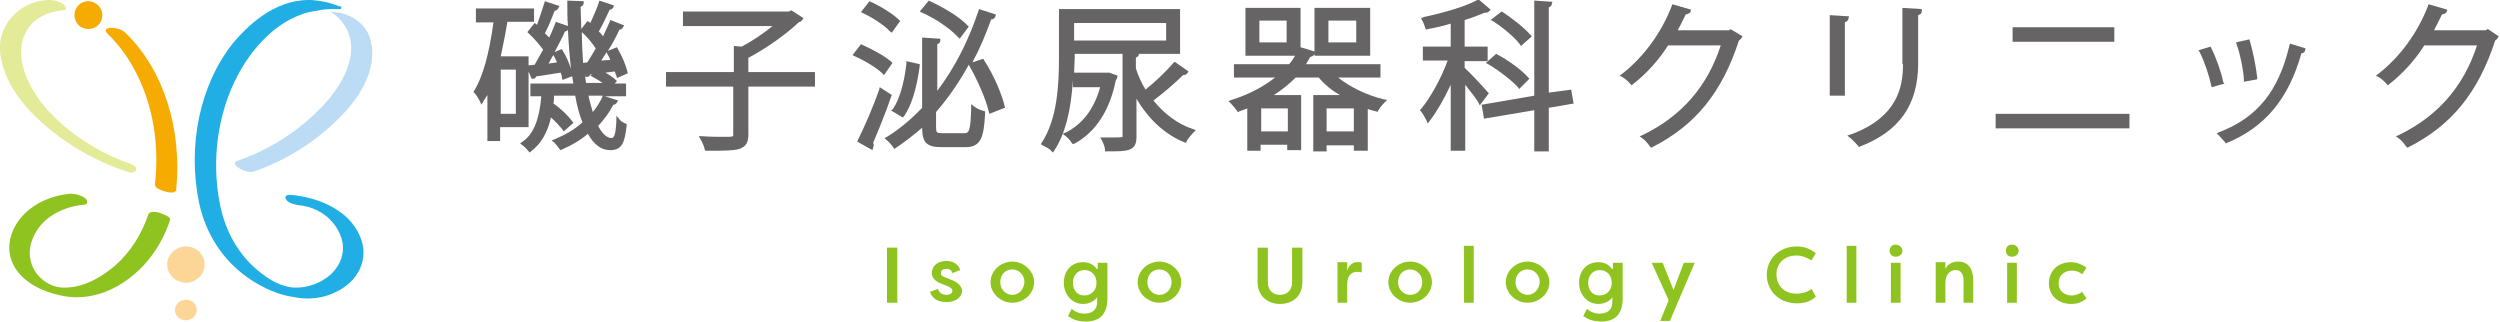 <?xml version="1.0" encoding="utf-8"?>
<!-- Generator: Adobe Illustrator 27.5.0, SVG Export Plug-In . SVG Version: 6.00 Build 0)  -->
<svg version="1.1" id="レイヤー_1" xmlns="http://www.w3.org/2000/svg" xmlns:xlink="http://www.w3.org/1999/xlink" x="0px"
	 y="0px" viewBox="0 0 412.9 53.1" style="enable-background:new 0 0 412.9 53.1;" xml:space="preserve">
<style type="text/css">
	.st0{fill:#8FC31F;}
	.st1{fill:#E3EB98;}
	.st2{fill:#F6AB00;}
	.st3{fill:#BBDCF4;}
	.st4{fill:#20AEE5;}
	.st5{fill:#FCD697;}
	.st6{fill:#666464;}
</style>
<g>
	<g>
		<g>
			<path class="st0" d="M26.5,35.2c-0.2-0.1-0.7-0.2-1.2-0.2c-0.5,0-0.7,0.2-0.8,0.4c-1.1,3.3-2.9,6.1-5.3,8.3
				c-1.6,1.4-4.8,3.8-8.5,3.8c-0.1,0-0.3,0-0.4,0c-2.3-0.1-4.6-1.9-5.2-4.3c-0.5-1.8,0-3.8,1.3-5.6c1.6-2.1,4.3-3.5,7.5-3.8
				c0.4,0,0.5-0.2,0.5-0.4c0.1-0.5-0.7-0.9-0.7-0.9c-0.6-0.3-1.3-0.5-1.9-0.5c-0.1,0-0.2,0-0.2,0c-3.3,0.3-6.2,1.7-8.1,3.9
				c-1.7,2-2.4,4.6-1.7,6.8c0.8,2.7,3.5,4.9,7.4,5.9c1.1,0.3,2.3,0.5,3.4,0.5c2.6,0,5.3-0.8,7.7-2.4c3.7-2.4,6.4-6.1,7.8-10.4
				C28.2,35.8,27,35.4,26.5,35.2z"/>
			<path class="st1" d="M22.5,27.8c-0.1-0.4-0.8-0.7-1.1-0.8c-5.2-1.8-10.1-5-13.7-9C4.5,14.3,2,9,4.5,4.9C5.7,3,7.9,1.9,10.4,1.7
				c0.4,0,0.5-0.2,0.5-0.3C11,1,10.2,0.5,10.2,0.5C9.6,0.2,8.9,0,8.2,0L8,0C5.5,0.1,3.3,1.2,1.8,3C0.3,4.7-0.3,7,0.1,9.3
				c0.8,4.9,4.4,9.6,10.7,14c2.9,2,6.1,3.6,9.4,4.8l0.1,0c0.5,0.2,1,0.4,1.4,0.4c0.3,0,0.5-0.1,0.6-0.2
				C22.5,28.1,22.6,27.9,22.5,27.8z"/>
			<path class="st2" d="M20.7,5.4c-0.6-0.6-1.7-0.8-2.1-0.8c-0.1,0-0.2,0-0.3,0c-0.4,0-0.7,0.1-0.8,0.3c-0.1,0.1-0.1,0.3,0.2,0.6
				c6,5.8,9,15.1,7.9,24.9c0,0.2,0,0.4,0.4,0.7c0.6,0.4,1.7,0.7,2.3,0.7c0.2,0,0.4,0,0.5-0.1c0.2-0.1,0.3-0.2,0.3-0.3
				C30.1,21.2,27,11.5,20.7,5.4z"/>
			<path class="st2" d="M14.6,0.2c-1.3,0-2.3,1-2.3,2.3s1,2.3,2.3,2.3s2.3-1,2.3-2.3S15.8,0.2,14.6,0.2z"/>
			<path class="st3" d="M61.2,6.6c-0.5-2.1-2.4-3.8-4.7-4.4c-0.3-0.1-0.5-0.1-0.7-0.1l-1.2-0.2l0.9,0.7c1,0.8,1.8,2,2.2,3.3
				c1.5,5.1-3.1,10.4-5.2,12.4c-3.7,3.7-8.4,6.6-13.4,8.3c-0.2,0.1-0.3,0.2-0.3,0.4c0,0.5,1.1,1,1.1,1c0.4,0.2,1,0.4,1.5,0.4
				c0.2,0,0.4,0,0.6-0.1c5.2-1.8,10-4.8,13.9-8.7C58.5,17.1,62.6,12,61.2,6.6z"/>
			<path class="st4" d="M59.4,38.9c-1.9-4.4-7.1-6.3-11.2-6.7c-0.1,0-0.3,0-0.4,0c-0.1,0-0.5,0-0.6,0.2c-0.1,0.2-0.1,0.4,0.1,0.6
				c0.4,0.7,2.1,0.9,2.1,0.9c3.1,0.3,5.7,2.2,6.8,4.9c1.1,2.6,0.1,5.4-2.3,7.1c-1.6,1.1-3.3,1.6-5,1.6c-0.4,0-0.7,0-1.1-0.1
				c-1.7-0.3-3.4-1.2-5.3-2.8c-3.1-2.6-5.2-6.3-6.1-10.5c-1.7-8-0.3-16.7,3.8-23.3c2.5-4,5.8-7,9.3-8.3c0.7-0.3,1.4-0.5,2.1-0.6
				c1-0.2,2-0.4,3-0.4c0.4,0,0.7,0,1.1,0l0.6,0l0.1-0.4L55.9,1c-1.4-0.6-3-0.9-4.5-1L51,0c-5.9,0-10.3,4.5-12.5,7.1
				c-5.5,6.9-7.6,17-5.6,26.5c1.1,5,3.8,9.2,7.8,12.1c2.1,1.5,4.5,2.7,6.9,3.2c1.1,0.2,2.1,0.4,3.1,0.4c1.6,0,3.1-0.3,4.4-0.9
				C59.3,46.6,61.1,42.6,59.4,38.9z"/>
		</g>
		<path class="st5" d="M30.7,40.7c-1.7,0-3.1,1.4-3.1,3s1.4,3,3.1,3c1.7,0,3.1-1.4,3.1-3S32.5,40.7,30.7,40.7z"/>
		<path class="st5" d="M30.7,49.5c-1,0-1.8,0.8-1.8,1.7c0,1,0.8,1.7,1.8,1.7c1,0,1.8-0.8,1.8-1.7C32.5,50.2,31.7,49.5,30.7,49.5z"/>
	</g>
	<g>
		<g>
			<path class="st6" d="M101.8,12.5l0.1,0.4l1.8-0.8l-0.1-0.3c-0.2-1-0.9-2.6-1.6-3.8l-0.1-0.2l-1.5,0.6c0.9-1.4,1.6-2.8,1.9-3.5
				c0.2,0,0.5-0.1,0.6-0.4l0.2-0.3l-2.3-0.9l-0.1,0.3c-0.3,0.7-0.7,1.5-1.1,2.4c-0.2-0.3-0.4-0.5-0.7-0.8c0.7-1.2,1.3-2.6,1.8-3.6
				c0.3,0,0.5-0.2,0.6-0.4l0.1-0.3l-2.4-0.8l-0.1,0.3c-0.3,1-0.9,2.3-1.4,3.4c-0.1-0.1-0.1-0.1-0.2-0.2L97,3.5l-1,1.3
				c0-1.2-0.1-2.4-0.1-3.7c0.3-0.1,0.5-0.3,0.5-0.6V0.2l-2.7-0.1l0,0.3c0,1.4,0,2.7,0.1,3.9l-2-0.7l-0.1,0.3c-0.3,0.7-0.6,1.5-1,2.3
				C90.5,6,90.3,5.8,90,5.5c0.7-1.3,1.3-3,1.6-3.7c0.4-0.1,0.5-0.3,0.6-0.4L92.4,1L90,0.2l-0.1,0.3c-0.3,1-0.8,2.4-1.2,3.6l-0.4-0.3
				l-1.2,1.5l0.2,0.2c0.9,0.8,1.8,1.9,2.4,2.7c-0.5,0.9-1,1.8-1.4,2.5l-1,0.1V9.3h-4.6c0.4-1.9,0.8-3.8,1.1-5.7h4.4V1.4h-9.6v2.3
				h2.9c-0.7,5.2-1.8,9.1-3.2,11.3l-0.1,0.2l0.2,0.2c0.3,0.3,0.7,1,0.9,1.4l0.2,0.5l0.3-0.5c0.2-0.3,0.4-0.7,0.7-1.1v7.6h2.1v-2.3
				h4.7v-9.2l0.5,1.2l0.3,0c0.2,0,0.4-0.2,0.5-0.4c1.1-0.1,2.5-0.4,4-0.6c0.1,0.3,0.2,0.5,0.2,0.8l0.1,0.4l1.6-0.6
				c0.1,0.4,0.1,0.8,0.2,1.2h-7.1v2.1h1.8c-0.3,3.8-1.3,6.3-3.1,7.5l-0.4,0.3l0.4,0.3c0.3,0.2,0.7,0.6,1,1l0.2,0.2l0.2-0.2
				c1.6-1.2,2.7-3,3.3-5.6c0.8,0.7,1.5,1.5,1.9,2l0.2,0.3l1.6-1.4L94.5,20c-0.7-0.9-1.9-2.1-3.1-2.9c0.1-0.4,0.1-0.8,0.1-1.3H95
				c0.3,1.7,0.7,3.2,1.2,4.4c-1.3,1.2-2.9,2.1-4.6,2.8l-0.5,0.2l0.4,0.3c0.3,0.3,0.7,0.8,0.9,1.1l0.2,0.2l0.2-0.1
				c1.6-0.7,3-1.5,4.3-2.6c1,1.8,2.2,2.7,3.7,2.7c2,0,2.4-1.4,2.7-4.1l0-0.2l-0.2-0.1c-0.3-0.1-0.8-0.4-1-0.7l-0.5-0.6l0,0.8
				c-0.1,2.4-0.4,2.9-0.8,2.9c-0.9,0-1.7-1-2.2-2c1-1.1,1.9-2.3,2.5-3.5c0.3,0,0.5-0.2,0.6-0.4l0.2-0.3l-2.2-0.7h3.5v-2.1h-1.9
				l0.4-0.4l-0.2-0.2c-0.4-0.4-1-0.8-1.7-1.2l1.5-0.2C101.6,11.9,101.7,12.3,101.8,12.5z M85.2,11.5v7.3h-2.5v-7.3H85.2z M99.5,16
				c-0.4,0.8-0.9,1.7-1.6,2.5c-0.2-0.8-0.5-1.6-0.7-2.7h2.3L99.5,16z M96.7,12.7l0.3,0c0.2,0,0.4-0.2,0.5-0.4c0.1,0,0.3,0,0.4-0.1
				l-0.4,0.3l0.4,0.2c0.5,0.3,1.1,0.6,1.6,1h-2.7c-0.1-0.4-0.1-0.9-0.2-1.4L96.7,12.7z M100.3,8.9c0.2,0.3,0.4,0.7,0.5,1L99.3,10
				c0.3-0.5,0.6-0.9,0.9-1.4L100.3,8.9z M96.1,5.3C96.9,6,97.8,7.1,98.4,8c-0.6,1-1,1.7-1.4,2.3l-0.7,0.1C96.2,8.7,96.1,7,96.1,5.3
				L96.1,5.3z M92,10.3l-1.4,0.2c0.3-0.5,0.5-1,0.8-1.4l0,0C91.6,9.4,91.8,9.9,92,10.3z M92.9,8.3l-0.1-0.2l-1.2,0.5
				C92.3,7.2,93,6,93.3,5.2c0.2,0,0.4-0.1,0.5-0.3c0.1,2.3,0.3,4.5,0.5,6.5C94,10.4,93.5,9.2,92.9,8.3z"/>
			<path class="st6" d="M123.5,9.6c2.9-1.5,6.3-3.9,8.4-5.9c0.2-0.1,0.4-0.1,0.6-0.4l0.2-0.3l-2-1.3l-0.4,0.2h-17.5v2.4h14.8
				c-1.6,1.3-3.4,2.5-5.1,3.4l-1.3-0.1v4.3H110v2.4h11.1v7.9c0,0.4,0,0.4-1.5,0.4c-0.9,0-2.3,0-3.6-0.1l-0.6,0l0.3,0.5
				c0.3,0.5,0.6,1.2,0.7,1.7l0.1,0.2h0.3c2.6,0,4.3,0,5.3-0.3c1.1-0.4,1.5-1,1.5-2.4v-7.9h11v-2.4h-11V9.6z"/>
			<path class="st6" d="M166,17.8c-0.5-2.2-1.9-5.5-3.5-7.9l-0.1-0.2l-1.8,0.6c1.2-2.2,2.2-4.6,3.1-7.1c0.5,0,0.6-0.3,0.7-0.5
				l0.1-0.3l-2.8-0.9l-0.1,0.3c-1.7,5.1-4,9.5-6.8,13.2V7.3c0.3-0.1,0.5-0.3,0.5-0.6l0-0.3l-3-0.2v11.6c-1.7,1.8-3.7,3.5-5.8,4.8
				l-0.4,0.2l0.3,0.3c0.4,0.3,0.9,0.9,1.1,1.2l0.2,0.3l0.3-0.2c1.5-1,2.9-2.1,4.3-3.3v0c0,2.5,0.8,3.2,3.2,3.2h4
				c2.6,0,3-1.8,3.2-5.6l0-0.3l-0.3-0.1c-0.5-0.1-1.1-0.4-1.5-0.7l-0.5-0.4l0,0.7c-0.1,3.8-0.4,4.1-1.1,4.1h-3.7c-0.9,0-1-0.1-1-1
				v-2.5c2-2.3,3.8-4.9,5.4-7.8c1.4,2.4,2.8,5.6,3.3,7.7l0.1,0.4l2.3-0.9L166,17.8z"/>
			<path class="st6" d="M147.1,18.2l2,1.2l0.2-0.2c1.2-1.7,2.1-4.5,2.6-8.3l0-0.3l-2.2-0.5l0,0.4c-0.2,1.9-0.8,5.5-2.3,7.6
				L147.1,18.2z"/>
			<path class="st6" d="M146,12.4l1.4-2l-0.2-0.2c-1-0.9-3-2-4.8-2.8l-0.2-0.1l-1.4,1.8l0.4,0.2c1.8,0.8,3.7,2,4.5,2.8L146,12.4z"/>
			<path class="st6" d="M158.2,6.1l0.3,0.3l1.5-2l-0.2-0.2c-1.2-1.3-3.8-2.9-6.2-4l-0.2-0.1l-1.5,1.8l0.4,0.2
				C154.6,3.1,157,4.8,158.2,6.1z"/>
			<path class="st6" d="M147,5.2l0.3,0.2l0.2-0.3c0.2-0.3,0.5-0.7,1-1.4l0.2-0.2l-0.2-0.2c-1-1-3.1-2.3-4.7-3l-0.2-0.1L142.2,2
				l0.4,0.2C144.3,3,146.2,4.3,147,5.2z"/>
			<path class="st6" d="M147.2,15.9l0.1-0.2l-2-1.3l-0.1,0.4c-1,2.9-2.5,6.3-3.5,8.3l-0.1,0.3l2.5,1.4l0.1-0.4
				c0-0.1,0.1-0.2,0.1-0.4c0-0.1,0-0.3-0.1-0.4C145,21.7,146.3,18.6,147.2,15.9z"/>
			<path class="st6" d="M190.5,16.6c1.6-1.2,3.6-2.9,4.9-4.2c0,0,0,0,0,0c0.3,0,0.6-0.1,0.7-0.3l0.2-0.3l-2.3-1.6l-0.2,0.2
				c-1.2,1.4-3,3.1-4.6,4.4c-0.7-1.1-1.2-2.3-1.6-3.5V9.5c0.4-0.1,0.5-0.4,0.5-0.6l6.8,0V1.5h-20v8c0,4.7-0.3,10.1-2.8,14l-0.2,0.3
				l0.3,0.2c0.4,0.2,1.2,0.6,1.4,0.9l0.3,0.3l0.2-0.3c1.8-2.7,2.8-6.6,3.1-11.7v1.2h4.5c-1,3.6-2.9,6.1-5.7,7.5l-0.5,0.2l0.4,0.3
				c0.3,0.2,0.9,0.8,1.1,1.2l0.2,0.2l0.3-0.1c3.5-1.9,5.8-5.5,6.8-10.5c0.1-0.1,0.2-0.2,0.2-0.4l0.1-0.3l-1.4-0.5L183,12h-5.6
				c0-0.8,0.1-1.7,0.1-2.5V8.9h7.9v13.6c0,0,0,0.1,0,0.1c-0.2,0.1-0.9,0.1-1.5,0.1c-0.5,0-1,0-1.6,0l-0.6,0l0.3,0.5
				c0.2,0.4,0.5,1.1,0.5,1.5l0,0.3h0.3c3.5,0,4.9,0,4.9-2.4v-6.3c2,3.4,4.7,5.9,7.9,7.2l0.3,0.1l0.1-0.3c0.2-0.4,0.8-1.1,1.1-1.4
				l0.4-0.4l-0.5-0.2C194.5,20.5,192.3,18.8,190.5,16.6z M192.6,3.8v2.9h-15.2V3.8H192.6z"/>
			<path class="st6" d="M221,12.8h7v-2.2h-12.3c0.2-0.4,0.5-0.8,0.7-1.2c0.5-0.1,0.6-0.3,0.7-0.5l0-0.1v0.4h9.2V1.3h-9.2v7.2
				l-2.3-0.7V1.3h-9.1v7.9h8.2c-0.3,0.5-0.6,1-1,1.4h-9.1v2.2h6.8c-1.9,1.5-4.3,2.8-7.2,3.7l-0.5,0.2l0.4,0.4c0.3,0.3,0.8,0.9,1,1.2
				l0.1,0.2l0.3-0.1c0.4-0.2,0.9-0.3,1.3-0.5v7h2.2v-1h4.4v0.9h2.3v-9.1h-4.5c1.4-0.9,2.6-1.9,3.6-2.9h3.8c0.9,1.1,2.1,2.1,3.5,2.9
				h-4.4V25h2.2v-1h4.5v0.9h2.3V18c0.5,0.2,1,0.3,1.4,0.4l0.2,0.1l0.1-0.2c0.2-0.4,0.7-1,1.1-1.4l0.4-0.4l-0.6-0.1
				C225.7,15.7,223,14.4,221,12.8z M224,3.4V7h-4.6V3.4H224z M223.6,17.9v3.8h-4.5v-3.8H223.6z M212.5,3.4V7H208V3.4H212.5z
				 M212.7,17.9v3.8h-4.4v-3.8H212.7z"/>
			<path class="st6" d="M255.8,15.3V1.2c0.4-0.1,0.5-0.4,0.5-0.6l0.1-0.3l-3-0.2v15.7l-8.7,1.5l0.4,2.3l8.3-1.4v6.8h2.4v-7.2
				l4.1-0.7l-0.4-2.3L255.8,15.3z"/>
			<path class="st6" d="M244.4,17.4l1.5-2l-0.2-0.2c-0.5-0.6-2.8-3.1-3.8-4v-1.1h3.8V7.7h-3.8V3.3c1.1-0.3,2.3-0.8,3.3-1.2
				c0.3,0,0.5,0,0.7-0.2l0.3-0.3l-2-1.7l-0.2,0.1c-2,1.1-5.9,2.2-8.8,2.8L234.7,3l0.2,0.4c0.2,0.3,0.4,0.9,0.5,1.2l0.1,0.3l0.3-0.1
				c1.2-0.2,2.5-0.5,3.8-0.9v3.8H235v2.3h4.1c-1.1,3-2.9,6.2-4.4,8l-0.2,0.2l0.2,0.2c0.3,0.4,0.7,1.1,0.9,1.5l0.2,0.5l0.3-0.4
				c1.1-1.4,2.4-3.6,3.5-6v10.9h2.4V14c1.1,1.4,1.9,2.4,2.2,3L244.4,17.4z"/>
			<path class="st6" d="M247.3,9l-0.2-0.1l-1.7,1.5l0.4,0.2c2,1.2,4,2.8,4.9,3.8l0.2,0.3l1.7-1.7l-0.2-0.2
				C251.3,11.5,249,9.9,247.3,9z"/>
			<path class="st6" d="M251,7.3l0.2,0.3L253,6l-0.2-0.2c-1-1.2-3.1-2.8-4.6-3.8L248,1.9l-1.8,1.4l0.4,0.2
				C248.3,4.6,250.2,6.2,251,7.3z"/>
			<path class="st6" d="M285.6,5h-8.5c0.4-0.8,0.9-1.7,1.3-2.6c0.5-0.1,0.8-0.3,0.8-0.5l0.1-0.3l-3.1-0.9l-0.1,0.3
				c-1.7,4.4-4.6,8.4-8.2,11.2l-0.4,0.3l0.4,0.2c0.5,0.3,1.1,0.8,1.4,1.2l0.2,0.2l0.2-0.2c2.2-1.7,4.2-3.9,5.8-6.4h8.7
				c-2.2,6.8-6.5,11.7-12.9,14.8l-0.5,0.2l0.4,0.3c0.6,0.4,1.1,1.1,1.3,1.4l0.2,0.2l0.2-0.1c7.1-3.6,11.5-9,14.3-17.6
				c0.1-0.1,0.3-0.2,0.4-0.4l0.2-0.3l-2-1.2L285.6,5z"/>
			<path class="st6" d="M305.4,2.7l-3.2-0.2v13.3h2.5V3.7c0.5-0.2,0.6-0.5,0.6-0.7L305.4,2.7z"/>
			<path class="st6" d="M314.3,10.6c0,3.9-1,8.8-8.6,11.6l-0.6,0.2l0.5,0.4c0.4,0.3,1,1,1.3,1.3l0.1,0.2l0.2-0.1
				c6.5-2.5,9.6-6.9,9.6-13.7v-8c0.3-0.1,0.6-0.2,0.6-0.7l0-0.3l-3.2-0.2V10.6z"/>
			<rect x="329.6" y="18.8" class="st6" width="22.1" height="2.4"/>
			<rect x="332.4" y="4.5" class="st6" width="16.8" height="2.4"/>
			<path class="st6" d="M370.6,13.1l0,0.4l2.2-0.4l0-0.3c-0.2-1.8-0.7-4.3-1.2-6l-0.1-0.3l-2.2,0.5l0.1,0.3
				C370,9,370.5,11.4,370.6,13.1z"/>
			<path class="st6" d="M378.1,7.6c-1.8,7.5-5.3,11.8-11.5,14.2l-0.5,0.2l0.4,0.4c0.3,0.3,0.7,0.8,1,1.1l0.1,0.2l0.2-0.1
				c6.3-2.6,10.2-7.3,12.3-14.8c0.3,0,0.6-0.2,0.6-0.5l0.1-0.3l-2.6-0.8L378.1,7.6z"/>
			<path class="st6" d="M367.2,13.6c-0.3-1.6-1.2-4.1-2-5.7l-0.1-0.2l-2,0.6l0.2,0.3c0.8,1.6,1.6,4,1.9,5.5l0.1,0.3l2.1-0.6
				L367.2,13.6z"/>
			<path class="st6" d="M410.9,4.8L410.5,5H402c0.4-0.8,0.9-1.7,1.3-2.6c0.5-0.1,0.8-0.3,0.8-0.5l0.1-0.3l-3.1-0.9l-0.1,0.3
				c-1.7,4.4-4.6,8.4-8.2,11.2l-0.4,0.3l0.4,0.2c0.5,0.3,1.1,0.8,1.4,1.2l0.2,0.2l0.2-0.2c2.2-1.7,4.2-3.9,5.8-6.4h8.7
				c-2.2,6.8-6.5,11.7-12.9,14.8l-0.5,0.2l0.4,0.3c0.6,0.4,1.1,1.1,1.3,1.4l0.2,0.2l0.2-0.1c7.1-3.6,11.5-9,14.3-17.6
				c0.1-0.1,0.3-0.2,0.4-0.4l0.2-0.3L410.9,4.8z"/>
		</g>
		<g>
			<rect x="146.5" y="40.9" class="st0" width="1.7" height="9.1"/>
			<path class="st0" d="M157.1,46.2l-1-0.4c-0.4-0.1-0.7-0.3-0.7-0.7c0-0.5,0.4-0.7,0.9-0.7c0.4,0,0.8,0.1,1,0.7l1.3-0.5
				c-0.4-1.2-1.5-1.5-2.3-1.5c-1.4,0-2.4,0.8-2.4,2c0,0.6,0.3,1.3,1.7,1.8l1,0.4c0.4,0.2,0.7,0.4,0.7,0.7c0,0.5-0.5,0.7-1,0.7
				c-0.6,0-1.2-0.3-1.4-1l-1.3,0.5c0.4,1.3,1.6,1.7,2.7,1.7c1.4,0,2.6-0.7,2.6-2C158.8,47.5,158.5,46.7,157.1,46.2z"/>
			<path class="st0" d="M167.2,43.2c-1.9,0-3.6,1.5-3.6,3.4c0,1.9,1.7,3.4,3.6,3.4c1.9,0,3.6-1.5,3.6-3.4
				C170.8,44.8,169.1,43.2,167.2,43.2z M167.2,48.7c-1.1,0-2-0.9-2-2.1c0-1.2,0.8-2.1,2-2.1c1.1,0,2,0.9,2,2.1
				C169.1,47.8,168.3,48.7,167.2,48.7z"/>
			<path class="st0" d="M181.1,44.4c-0.5-0.8-1.4-1.1-2.2-1.1c-2,0-3.2,1.5-3.2,3.4c0,1.9,1.3,3.5,3.2,3.5c0.9,0,1.8-0.4,2.3-1.1
				v0.8c0,1.4-1,1.9-2.1,1.9c-0.8,0-1.6-0.3-2.1-0.8c-0.2,0.4-0.4,0.8-0.6,1.2c0.7,0.5,1.5,0.9,3,0.9c2.1,0,3.5-1.1,3.5-3.8v-5.9
				h-1.6V44.4z M179.1,48.8c-1.2,0-1.9-0.9-1.9-2.1c0-1.1,0.7-2.1,1.9-2.1c1.2,0,2,0.9,2,2.1C181.1,48,180.2,48.8,179.1,48.8z"/>
			<path class="st0" d="M191.5,43.2c-1.9,0-3.6,1.5-3.6,3.4c0,1.9,1.7,3.4,3.6,3.4c1.9,0,3.6-1.5,3.6-3.4
				C195.1,44.8,193.4,43.2,191.5,43.2z M191.5,48.7c-1.1,0-2-0.9-2-2.1c0-1.2,0.8-2.1,2-2.1c1.1,0,2,0.9,2,2.1
				C193.5,47.8,192.6,48.7,191.5,48.7z"/>
			<path class="st0" d="M213.4,46.6c0,1.4-0.9,2.1-2,2.1c-1.1,0-2-0.7-2-2.1v-5.7h-1.7v5.7c0,2.3,1.7,3.6,3.7,3.6
				c2,0,3.7-1.2,3.7-3.6v-5.7h-1.7V46.6z"/>
			<path class="st0" d="M222.5,44.8v-1.5h-1.6V50h1.6v-3c0-1.8,1-2.1,1.6-2.1c0.2,0,0.5,0,0.8,0.1v-1.6c-0.2-0.1-0.3-0.1-0.5-0.1
				C223.6,43.2,222.7,43.7,222.5,44.8z"/>
			<path class="st0" d="M232.9,43.2c-1.9,0-3.6,1.5-3.6,3.4c0,1.9,1.7,3.4,3.6,3.4c1.9,0,3.6-1.5,3.6-3.4
				C236.5,44.8,234.9,43.2,232.9,43.2z M232.9,48.7c-1.1,0-2-0.9-2-2.1c0-1.2,0.8-2.1,2-2.1c1.1,0,2,0.9,2,2.1
				C234.9,47.8,234.1,48.7,232.9,48.7z"/>
			<rect x="241.8" y="40.6" class="st0" width="1.6" height="9.4"/>
			<path class="st0" d="M252.3,43.2c-1.9,0-3.6,1.5-3.6,3.4c0,1.9,1.7,3.4,3.6,3.4c1.9,0,3.6-1.5,3.6-3.4
				C255.9,44.8,254.2,43.2,252.3,43.2z M252.3,48.7c-1.1,0-2-0.9-2-2.1c0-1.2,0.8-2.1,2-2.1c1.1,0,2,0.9,2,2.1
				C254.2,47.8,253.4,48.7,252.3,48.7z"/>
			<path class="st0" d="M266.2,44.4c-0.5-0.8-1.4-1.1-2.2-1.1c-2,0-3.2,1.5-3.2,3.4c0,1.9,1.3,3.5,3.2,3.5c0.9,0,1.8-0.4,2.3-1.1
				v0.8c0,1.4-1,1.9-2.1,1.9c-0.8,0-1.6-0.3-2.1-0.8c-0.2,0.4-0.4,0.8-0.6,1.2c0.7,0.5,1.5,0.9,3,0.9c2.1,0,3.5-1.1,3.5-3.8v-5.9
				h-1.6V44.4z M264.2,48.8c-1.2,0-1.9-0.9-1.9-2.1c0-1.1,0.7-2.1,1.9-2.1c1.2,0,2,0.9,2,2.1C266.2,48,265.3,48.8,264.2,48.8z"/>
			<polygon class="st0" points="276.4,47.9 274.6,43.4 272.8,43.4 275.6,49.6 274.2,53 275.8,53 279.9,43.4 278.1,43.4 			"/>
			<path class="st0" d="M296.7,42.2c1,0,1.8,0.4,2.5,0.8l0.7-1.2c-0.8-0.6-1.8-1.1-3.1-1.1c-3.1,0-5,2.2-5,4.7c0,2.5,1.9,4.7,5,4.7
				c1.4,0,2.3-0.4,3.1-1.1l-0.7-1.3c-0.6,0.5-1.5,0.8-2.5,0.8c-2.1,0-3.3-1.4-3.3-3.2C293.4,43.6,294.6,42.2,296.7,42.2z"/>
			<rect x="305" y="40.6" class="st0" width="1.6" height="9.4"/>
			<path class="st0" d="M313.1,40.4c-0.6,0-1,0.4-1,1c0,0.6,0.4,1,1,1c0.6,0,1.1-0.4,1.1-1C314.2,40.9,313.7,40.4,313.1,40.4z"/>
			<rect x="312.3" y="43.4" class="st0" width="1.6" height="6.6"/>
			<path class="st0" d="M323.4,43.2c-0.9,0-1.7,0.4-2.1,1.2v-1.1h-1.6V50h1.6v-3.3c0-1.4,0.8-2.1,1.7-2.1c0.8,0,1.3,0.6,1.3,1.7V50
				h1.6v-3.6C325.9,44.4,325.1,43.2,323.4,43.2z"/>
			<rect x="331.5" y="43.4" class="st0" width="1.6" height="6.6"/>
			<path class="st0" d="M332.3,40.4c-0.6,0-1,0.4-1,1c0,0.6,0.4,1,1,1c0.6,0,1.1-0.4,1.1-1C333.4,40.9,332.9,40.4,332.3,40.4z"/>
			<path class="st0" d="M342.2,44.7c0.2,0,1,0,1.7,0.6l0.7-1.1c-1-0.7-1.9-0.9-2.5-0.9c-2.3,0-3.7,1.5-3.7,3.5
				c0,1.9,1.4,3.4,3.7,3.4c0.6,0,1.5-0.1,2.5-0.9l-0.7-1.1c-0.7,0.5-1.5,0.6-1.7,0.6c-1.3,0-2.2-0.8-2.2-2
				C340,45.5,340.9,44.7,342.2,44.7z"/>
		</g>
	</g>
</g>
</svg>
